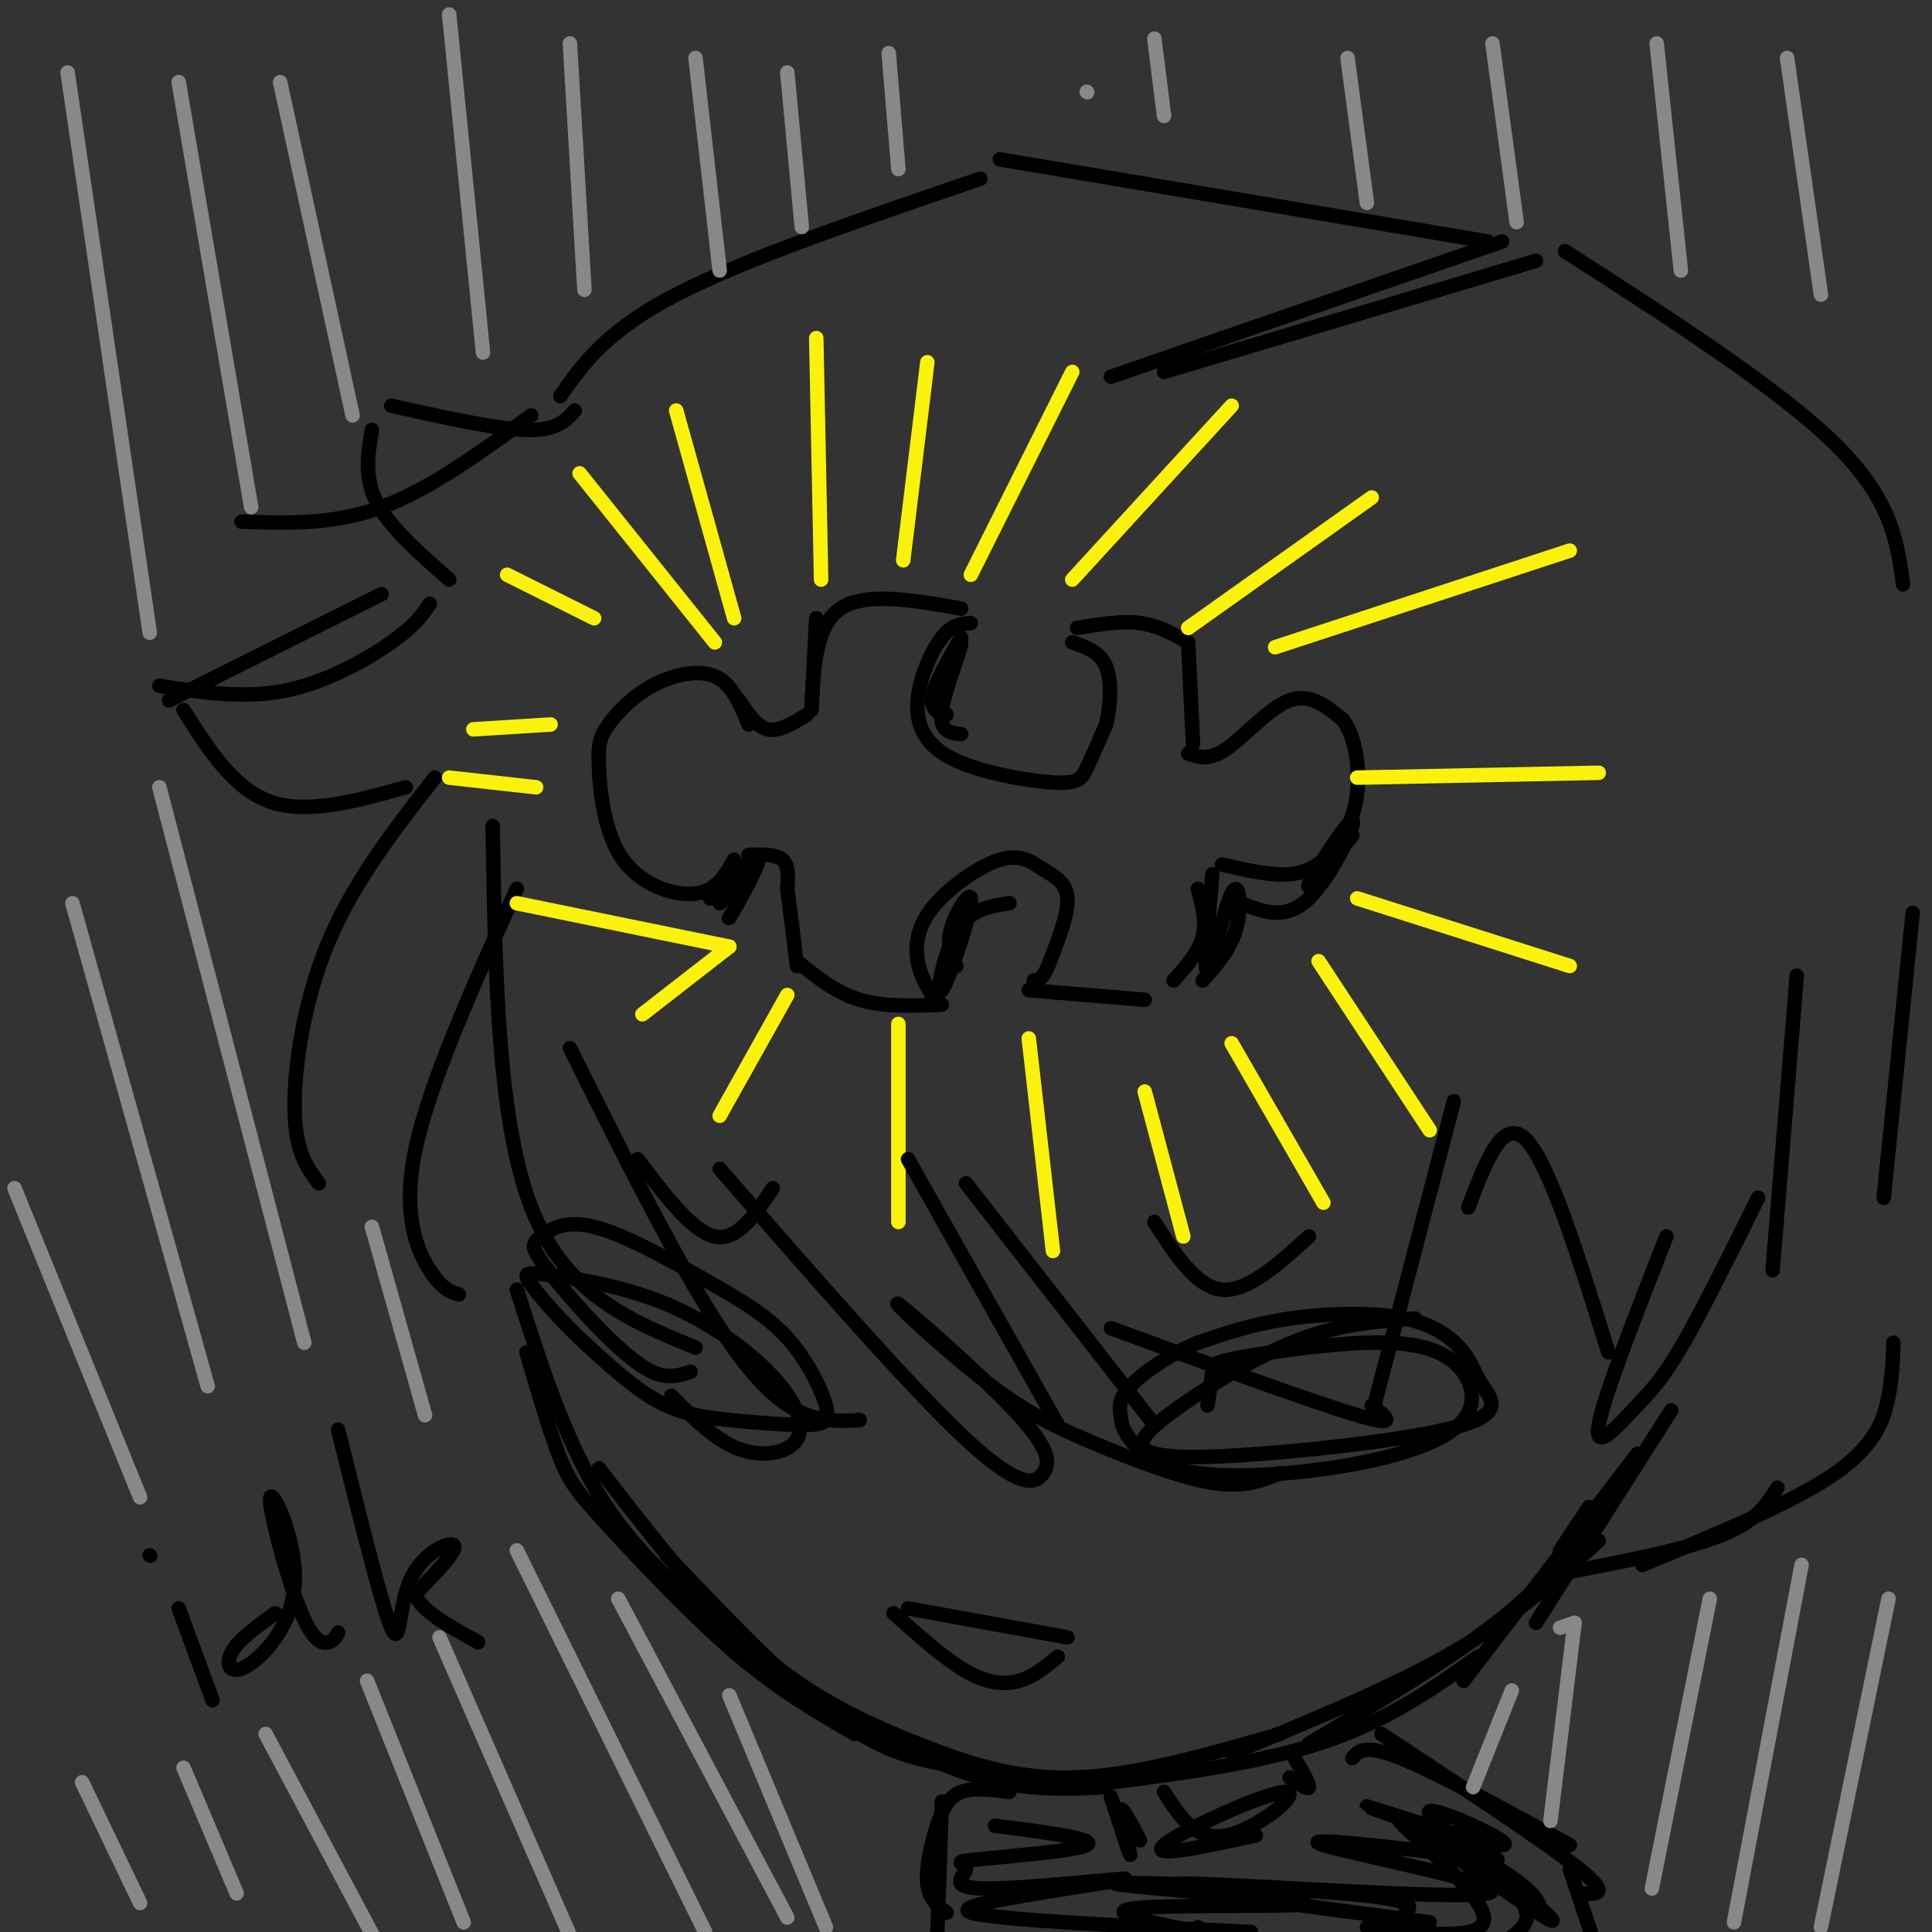 <svg viewBox='0 0 400 400' version='1.1' xmlns='http://www.w3.org/2000/svg' xmlns:xlink='http://www.w3.org/1999/xlink'><rect x="0" y="0" width="400" height="400" fill="#333333" stroke="none"/><g fill='none' stroke='rgb(0,0,0)' stroke-width='3' stroke-linecap='round' stroke-linejoin='round'><path d='M155,150c-1.740,-4.247 -3.480,-8.494 -7,-10c-3.520,-1.506 -8.820,-0.272 -13,2c-4.180,2.272 -7.239,5.581 -9,8c-1.761,2.419 -2.225,3.947 -2,9c0.225,5.053 1.137,13.630 5,19c3.863,5.370 10.675,7.534 15,7c4.325,-0.534 6.162,-3.767 8,-7'/><path d='M153,145c1.833,2.750 3.667,5.500 6,6c2.333,0.500 5.167,-1.250 8,-3'/><path d='M168,147c0.000,0.000 1.000,-19.000 1,-19'/><path d='M168,147c0.417,-8.750 0.833,-17.500 6,-21c5.167,-3.500 15.083,-1.750 25,0'/><path d='M201,129c-1.915,0.117 -3.829,0.233 -6,3c-2.171,2.767 -4.598,8.183 -5,13c-0.402,4.817 1.222,9.033 7,12c5.778,2.967 15.709,4.683 21,5c5.291,0.317 5.940,-0.767 7,-3c1.060,-2.233 2.530,-5.617 4,-9'/><path d='M229,150c0.933,-3.844 1.267,-8.956 0,-12c-1.267,-3.044 -4.133,-4.022 -7,-5'/><path d='M223,130c4.583,-0.750 9.167,-1.500 13,-1c3.833,0.500 6.917,2.250 10,4'/><path d='M246,133c0.000,0.000 1.000,21.000 1,21'/><path d='M246,156c2.178,0.778 4.356,1.556 8,-1c3.644,-2.556 8.756,-8.444 13,-10c4.244,-1.556 7.622,1.222 11,4'/><path d='M278,149c2.585,3.375 3.549,9.812 3,15c-0.549,5.188 -2.609,9.128 -5,12c-2.391,2.872 -5.112,4.678 -9,5c-3.888,0.322 -8.944,-0.839 -14,-2'/><path d='M155,177c2.833,-0.083 5.667,-0.167 7,1c1.333,1.167 1.167,3.583 1,6'/><path d='M163,184c0.500,3.667 1.250,9.833 2,16'/><path d='M165,199c4.000,3.250 8.000,6.500 13,8c5.000,1.500 11.000,1.250 17,1'/><path d='M193,206c-1.244,-2.026 -2.487,-4.051 -3,-7c-0.513,-2.949 -0.295,-6.821 3,-11c3.295,-4.179 9.667,-8.667 14,-10c4.333,-1.333 6.628,0.487 9,2c2.372,1.513 4.821,2.718 5,6c0.179,3.282 -1.910,8.641 -4,14'/><path d='M217,200c-1.167,2.833 -2.083,2.917 -3,3'/><path d='M213,205c0.000,0.000 24.000,2.000 24,2'/><path d='M248,184c0.917,3.417 1.833,6.833 1,10c-0.833,3.167 -3.417,6.083 -6,9'/><path d='M102,171c0.500,30.500 1.000,61.000 8,79c7.000,18.000 20.500,23.500 34,29'/><path d='M118,217c13.000,26.083 26.000,52.167 36,65c10.000,12.833 17.000,12.417 24,12'/><path d='M149,242c19.785,22.689 39.571,45.377 51,56c11.429,10.623 14.503,9.180 16,7c1.497,-2.180 1.417,-5.096 -6,-13c-7.417,-7.904 -22.173,-20.795 -24,-22c-1.827,-1.205 9.273,9.275 18,16c8.727,6.725 15.080,9.695 23,13c7.920,3.305 17.406,6.944 24,8c6.594,1.056 10.297,-0.472 14,-2'/><path d='M230,275c21.000,7.667 42.000,15.333 51,18c9.000,2.667 6.000,0.333 3,-2'/><path d='M284,293c0.000,0.000 17.000,-65.000 17,-65'/><path d='M304,250c3.583,-9.500 7.167,-19.000 12,-14c4.833,5.000 10.917,24.500 17,44'/><path d='M345,256c-6.506,16.619 -13.012,33.238 -14,39c-0.988,5.762 3.542,0.667 7,-3c3.458,-3.667 5.845,-5.905 10,-13c4.155,-7.095 10.077,-19.048 16,-31'/><path d='M107,184c-9.067,20.133 -18.133,40.267 -21,54c-2.867,13.733 0.467,21.067 3,25c2.533,3.933 4.267,4.467 6,5'/><path d='M90,161c-8.400,10.800 -16.800,21.600 -22,34c-5.200,12.400 -7.200,26.400 -7,35c0.200,8.600 2.600,11.800 5,15'/><path d='M84,163c-10.167,2.833 -20.333,5.667 -28,3c-7.667,-2.667 -12.833,-10.833 -18,-19'/><path d='M33,142c8.711,1.356 17.422,2.711 26,1c8.578,-1.711 17.022,-6.489 22,-10c4.978,-3.511 6.489,-5.756 8,-8'/><path d='M93,120c-6.167,-5.417 -12.333,-10.833 -15,-16c-2.667,-5.167 -1.833,-10.083 -1,-15'/><path d='M81,84c10.833,2.417 21.667,4.833 28,5c6.333,0.167 8.167,-1.917 10,-4'/><path d='M116,82c4.750,-6.750 9.500,-13.500 24,-21c14.500,-7.500 38.750,-15.750 63,-24'/><path d='M207,33c0.000,0.000 101.000,17.000 101,17'/><path d='M230,78c0.000,0.000 81.000,-28.000 81,-28'/><path d='M241,77c0.000,0.000 77.000,-23.000 77,-23'/><path d='M324,52c22.167,14.250 44.333,28.500 56,40c11.667,11.500 12.833,20.250 14,29'/><path d='M110,86c-10.500,7.667 -21.000,15.333 -31,19c-10.000,3.667 -19.500,3.333 -29,3'/><path d='M79,123c0.000,0.000 -44.000,22.000 -44,22'/><path d='M143,284c-2.343,0.769 -4.686,1.538 -8,0c-3.314,-1.538 -7.598,-5.385 -12,-10c-4.402,-4.615 -8.922,-10.000 -11,-13c-2.078,-3.000 -1.714,-3.614 0,-5c1.714,-1.386 4.779,-3.544 11,-2c6.221,1.544 15.598,6.790 23,11c7.402,4.210 12.829,7.385 17,12c4.171,4.615 7.084,10.670 8,14c0.916,3.330 -0.167,3.934 -4,4c-3.833,0.066 -10.417,-0.405 -16,-1c-5.583,-0.595 -10.167,-1.313 -15,-4c-4.833,-2.687 -9.917,-7.344 -15,-12'/><path d='M121,278c-4.752,-4.407 -9.131,-9.424 -11,-12c-1.869,-2.576 -1.228,-2.710 4,-2c5.228,0.710 15.045,2.265 24,6c8.955,3.735 17.050,9.651 22,15c4.950,5.349 6.756,10.133 5,13c-1.756,2.867 -7.073,3.819 -12,2c-4.927,-1.819 -9.463,-6.410 -14,-11'/><path d='M293,273c-7.382,0.504 -14.765,1.009 -23,4c-8.235,2.991 -17.323,8.469 -24,13c-6.677,4.531 -10.942,8.116 -9,10c1.942,1.884 10.093,2.066 24,1c13.907,-1.066 33.572,-3.382 42,-6c8.428,-2.618 5.620,-5.539 4,-8c-1.620,-2.461 -2.053,-4.464 -4,-7c-1.947,-2.536 -5.409,-5.606 -12,-7c-6.591,-1.394 -16.312,-1.113 -24,0c-7.688,1.113 -13.344,3.056 -19,5'/><path d='M248,278c-5.986,2.498 -11.450,6.244 -14,9c-2.550,2.756 -2.187,4.523 -2,6c0.187,1.477 0.197,2.664 2,5c1.803,2.336 5.400,5.821 14,7c8.600,1.179 22.203,0.053 33,-2c10.797,-2.053 18.789,-5.031 22,-9c3.211,-3.969 1.642,-8.928 -2,-12c-3.642,-3.072 -9.358,-4.256 -18,-4c-8.642,0.256 -20.211,1.954 -26,3c-5.789,1.046 -5.797,1.442 -6,3c-0.203,1.558 -0.602,4.279 -1,7'/><path d='M188,333c0.000,0.000 33.000,6.000 33,6'/><path d='M185,334c5.289,4.733 10.578,9.467 15,12c4.422,2.533 7.978,2.867 11,2c3.022,-0.867 5.511,-2.933 8,-5'/><path d='M107,267c5.083,15.917 10.167,31.833 18,44c7.833,12.167 18.417,20.583 29,29'/><path d='M109,280c2.452,8.387 4.905,16.774 7,22c2.095,5.226 3.833,7.292 10,14c6.167,6.708 16.762,18.060 26,26c9.238,7.940 17.119,12.470 25,17'/><path d='M138,322c13.167,13.833 26.333,27.667 37,35c10.667,7.333 18.833,8.167 27,9'/><path d='M152,340c16.083,10.500 32.167,21.000 45,26c12.833,5.000 22.417,4.500 32,4'/><path d='M124,304c10.946,14.173 21.893,28.345 33,38c11.107,9.655 22.375,14.792 33,19c10.625,4.208 20.607,7.488 33,7c12.393,-0.488 27.196,-4.744 42,-9'/><path d='M222,370c18.500,-2.250 37.000,-4.500 51,-9c14.000,-4.500 23.500,-11.250 33,-18'/><path d='M255,363c16.667,-6.833 33.333,-13.667 46,-21c12.667,-7.333 21.333,-15.167 30,-23'/><path d='M271,361c14.917,-8.917 29.833,-17.833 40,-26c10.167,-8.167 15.583,-15.583 21,-23'/><path d='M303,348c0.000,0.000 36.000,-47.000 36,-47'/><path d='M318,336c0.000,0.000 28.000,-44.000 28,-44'/><path d='M323,321c0.000,0.000 6.000,-9.000 6,-9'/><path d='M322,326c13.167,-2.500 26.333,-5.000 34,-8c7.667,-3.000 9.833,-6.500 12,-10'/><path d='M340,324c15.689,-6.489 31.378,-12.978 40,-19c8.622,-6.022 10.178,-11.578 11,-16c0.822,-4.422 0.911,-7.711 1,-11'/><path d='M372,202c0.000,0.000 -5.000,61.000 -5,61'/><path d='M396,189c0.000,0.000 -6.000,59.000 -6,59'/><path d='M132,240c5.667,7.500 11.333,15.000 16,16c4.667,1.000 8.333,-4.500 12,-10'/><path d='M239,253c4.333,6.750 8.667,13.500 14,14c5.333,0.500 11.667,-5.250 18,-11'/><path d='M37,333c0.000,0.000 7.000,19.000 7,19'/><path d='M31,322c0.000,0.000 0.100,0.100 0.1,0.1'/><path d='M57,334c-3.790,2.718 -7.579,5.435 -9,8c-1.421,2.565 -0.472,4.976 3,3c3.472,-1.976 9.469,-8.339 10,-17c0.531,-8.661 -4.404,-19.621 -5,-18c-0.596,1.621 3.147,15.821 6,23c2.853,7.179 4.815,7.337 6,7c1.185,-0.337 1.592,-1.168 2,-2'/><path d='M70,296c4.512,18.190 9.024,36.381 11,41c1.976,4.619 1.417,-4.333 4,-10c2.583,-5.667 8.310,-8.048 9,-7c0.690,1.048 -3.655,5.524 -8,10'/><path d='M86,330c0.833,3.333 6.917,6.667 13,10'/><path d='M230,372c2.000,6.200 4.000,12.400 4,12c0.000,-0.400 -2.000,-7.400 -2,-9c0.000,-1.600 2.000,2.200 4,6'/><path d='M268,364c1.583,2.667 3.167,5.333 3,6c-0.167,0.667 -2.083,-0.667 -4,-2'/><path d='M241,371c3.280,5.161 6.560,10.321 13,9c6.440,-1.321 16.042,-9.125 12,-9c-4.042,0.125 -21.726,8.179 -25,11c-3.274,2.821 7.863,0.411 19,-2'/><path d='M280,364c1.250,-1.500 2.500,-3.000 10,0c7.500,3.000 21.250,10.500 35,18'/><path d='M286,359c17.083,11.250 34.167,22.500 41,28c6.833,5.500 3.417,5.250 0,5'/><path d='M209,371c-3.744,-0.470 -7.488,-0.940 -10,0c-2.512,0.940 -3.792,3.292 -5,7c-1.208,3.708 -2.345,8.774 -2,12c0.345,3.226 2.173,4.613 4,6'/><path d='M195,373c0.000,0.000 -1.000,29.000 -1,29'/><path d='M325,387c0.000,0.000 5.000,15.000 5,15'/></g>
<g fill='none' stroke='rgb(251,242,11)' stroke-width='3' stroke-linecap='round' stroke-linejoin='round'><path d='M120,98c0.000,0.000 28.000,35.000 28,35'/><path d='M140,85c0.000,0.000 12.000,43.000 12,43'/><path d='M169,70c0.000,0.000 1.000,50.000 1,50'/><path d='M192,75c0.000,0.000 -5.000,41.000 -5,41'/><path d='M201,119c0.000,0.000 21.000,-42.000 21,-42'/><path d='M222,120c0.000,0.000 33.000,-36.000 33,-36'/><path d='M246,130c0.000,0.000 38.000,-27.000 38,-27'/><path d='M264,134c0.000,0.000 61.000,-20.000 61,-20'/><path d='M281,161c0.000,0.000 50.000,-1.000 50,-1'/><path d='M281,186c0.000,0.000 44.000,14.000 44,14'/><path d='M273,199c0.000,0.000 23.000,35.000 23,35'/><path d='M255,216c0.000,0.000 19.000,33.000 19,33'/><path d='M237,226c0.000,0.000 8.000,30.000 8,30'/><path d='M213,215c0.000,0.000 5.000,44.000 5,44'/><path d='M186,212c0.000,0.000 0.000,41.000 0,41'/><path d='M163,206c0.000,0.000 -14.000,25.000 -14,25'/><path d='M151,196c0.000,0.000 -18.000,14.000 -18,14'/><path d='M151,196c0.000,0.000 -44.000,-9.000 -44,-9'/><path d='M114,150c0.000,0.000 -16.000,1.000 -16,1'/><path d='M123,128c0.000,0.000 -18.000,-9.000 -18,-9'/><path d='M111,163c0.000,0.000 -18.000,-2.000 -18,-2'/></g>
<g fill='none' stroke='rgb(136,136,136)' stroke-width='3' stroke-linecap='round' stroke-linejoin='round'><path d='M17,369c0.000,0.000 12.000,25.000 12,25'/><path d='M38,366c0.000,0.000 11.000,26.000 11,26'/><path d='M55,359c0.000,0.000 25.000,47.000 25,47'/><path d='M76,348c0.000,0.000 20.000,50.000 20,50'/><path d='M91,339c0.000,0.000 28.000,64.000 28,64'/><path d='M107,321c0.000,0.000 39.000,79.000 39,79'/><path d='M128,331c0.000,0.000 35.000,66.000 35,66'/><path d='M151,351c0.000,0.000 20.000,48.000 20,48'/><path d='M3,246c0.000,0.000 26.000,64.000 26,64'/><path d='M15,187c0.000,0.000 28.000,100.000 28,100'/><path d='M33,163c0.000,0.000 30.000,115.000 30,115'/><path d='M77,254c0.000,0.000 11.000,39.000 11,39'/><path d='M14,15c0.000,0.000 17.000,116.000 17,116'/><path d='M37,17c0.000,0.000 15.000,88.000 15,88'/><path d='M58,17c0.000,0.000 15.000,69.000 15,69'/><path d='M93,3c0.000,0.000 7.000,70.000 7,70'/><path d='M118,9c0.000,0.000 3.000,51.000 3,51'/><path d='M144,12c0.000,0.000 5.000,44.000 5,44'/><path d='M163,15c0.000,0.000 3.000,32.000 3,32'/><path d='M184,11c0.000,0.000 2.000,24.000 2,24'/><path d='M239,8c0.000,0.000 2.000,16.000 2,16'/><path d='M279,12c0.000,0.000 4.000,30.000 4,30'/><path d='M309,9c0.000,0.000 5.000,37.000 5,37'/><path d='M343,9c0.000,0.000 5.000,47.000 5,47'/><path d='M370,12c0.000,0.000 7.000,49.000 7,49'/><path d='M225,19c0.000,0.000 0.100,0.100 0.1,0.1'/><path d='M326,336c0.000,0.000 -3.000,1.000 -3,1'/><path d='M326,336c0.000,0.000 -5.000,41.000 -5,41'/><path d='M354,331c0.000,0.000 -12.000,60.000 -12,60'/><path d='M373,324c0.000,0.000 -14.000,74.000 -14,74'/><path d='M391,331c0.000,0.000 -14.000,68.000 -14,68'/><path d='M313,350c0.000,0.000 -8.000,20.000 -8,20'/></g>
<g fill='none' stroke='rgb(0,0,0)' stroke-width='3' stroke-linecap='round' stroke-linejoin='round'><path d='M206,378c10.622,1.372 21.244,2.744 19,4c-2.244,1.256 -17.354,2.395 -23,3c-5.646,0.605 -1.828,0.676 -2,2c-0.172,1.324 -4.335,3.901 4,4c8.335,0.099 29.167,-2.281 29,-2c-0.167,0.281 -21.333,3.223 -29,5c-7.667,1.777 -1.833,2.388 4,3'/><path d='M208,397c9.167,1.000 30.083,2.000 51,3'/><path d='M248,399c0.000,0.000 1.000,1.000 1,1'/><path d='M296,398c-29.905,-3.923 -59.810,-7.845 -51,-8c8.810,-0.155 56.333,3.458 63,2c6.667,-1.458 -27.524,-7.988 -34,-10c-6.476,-2.012 14.762,0.494 36,3'/><path d='M310,385c-2.562,-2.686 -26.965,-10.902 -27,-11c-0.035,-0.098 24.300,7.922 28,8c3.700,0.078 -13.235,-7.787 -15,-7c-1.765,0.787 11.638,10.225 17,16c5.362,5.775 2.681,7.888 0,10'/><path d='M291,396c1.300,-1.343 2.600,-2.686 -13,-4c-15.600,-1.314 -48.099,-2.600 -47,-2c1.099,0.600 35.796,3.085 39,4c3.204,0.915 -25.085,0.262 -34,1c-8.915,0.738 1.542,2.869 12,5'/><path d='M283,399c13.062,1.568 26.123,3.136 24,-3c-2.123,-6.136 -19.431,-19.976 -17,-19c2.431,0.976 24.600,16.767 30,20c5.400,3.233 -5.969,-6.091 -9,-9c-3.031,-2.909 2.277,0.597 5,3c2.723,2.403 2.862,3.701 3,5'/><path d='M188,240c0.000,0.000 31.000,55.000 31,55'/><path d='M200,245c0.000,0.000 39.000,50.000 39,50'/><path d='M198,200c-1.064,-2.183 -2.128,-4.367 -1,-8c1.128,-3.633 4.447,-8.716 4,-5c-0.447,3.716 -4.659,16.231 -6,18c-1.341,1.769 0.188,-7.209 3,-12c2.812,-4.791 6.906,-5.396 11,-6'/><path d='M199,132c-2.987,5.112 -5.974,10.224 -6,13c-0.026,2.776 2.910,3.216 3,3c0.090,-0.216 -2.667,-1.089 -2,-5c0.667,-3.911 4.756,-10.861 5,-10c0.244,0.861 -3.359,9.532 -4,14c-0.641,4.468 1.679,4.734 4,5'/><path d='M251,181c-0.917,10.405 -1.833,20.810 -1,20c0.833,-0.810 3.417,-12.833 5,-16c1.583,-3.167 2.167,2.524 1,7c-1.167,4.476 -4.083,7.738 -7,11'/><path d='M257,187c4.577,1.833 9.155,3.667 14,-1c4.845,-4.667 9.958,-15.833 9,-16c-0.958,-0.167 -7.988,10.667 -9,13c-1.012,2.333 3.994,-3.833 9,-10'/><path d='M147,186c5.060,-5.006 10.119,-10.012 10,-8c-0.119,2.012 -5.417,11.042 -6,12c-0.583,0.958 3.548,-6.155 4,-8c0.452,-1.845 -2.774,1.577 -6,5'/></g>
</svg>
